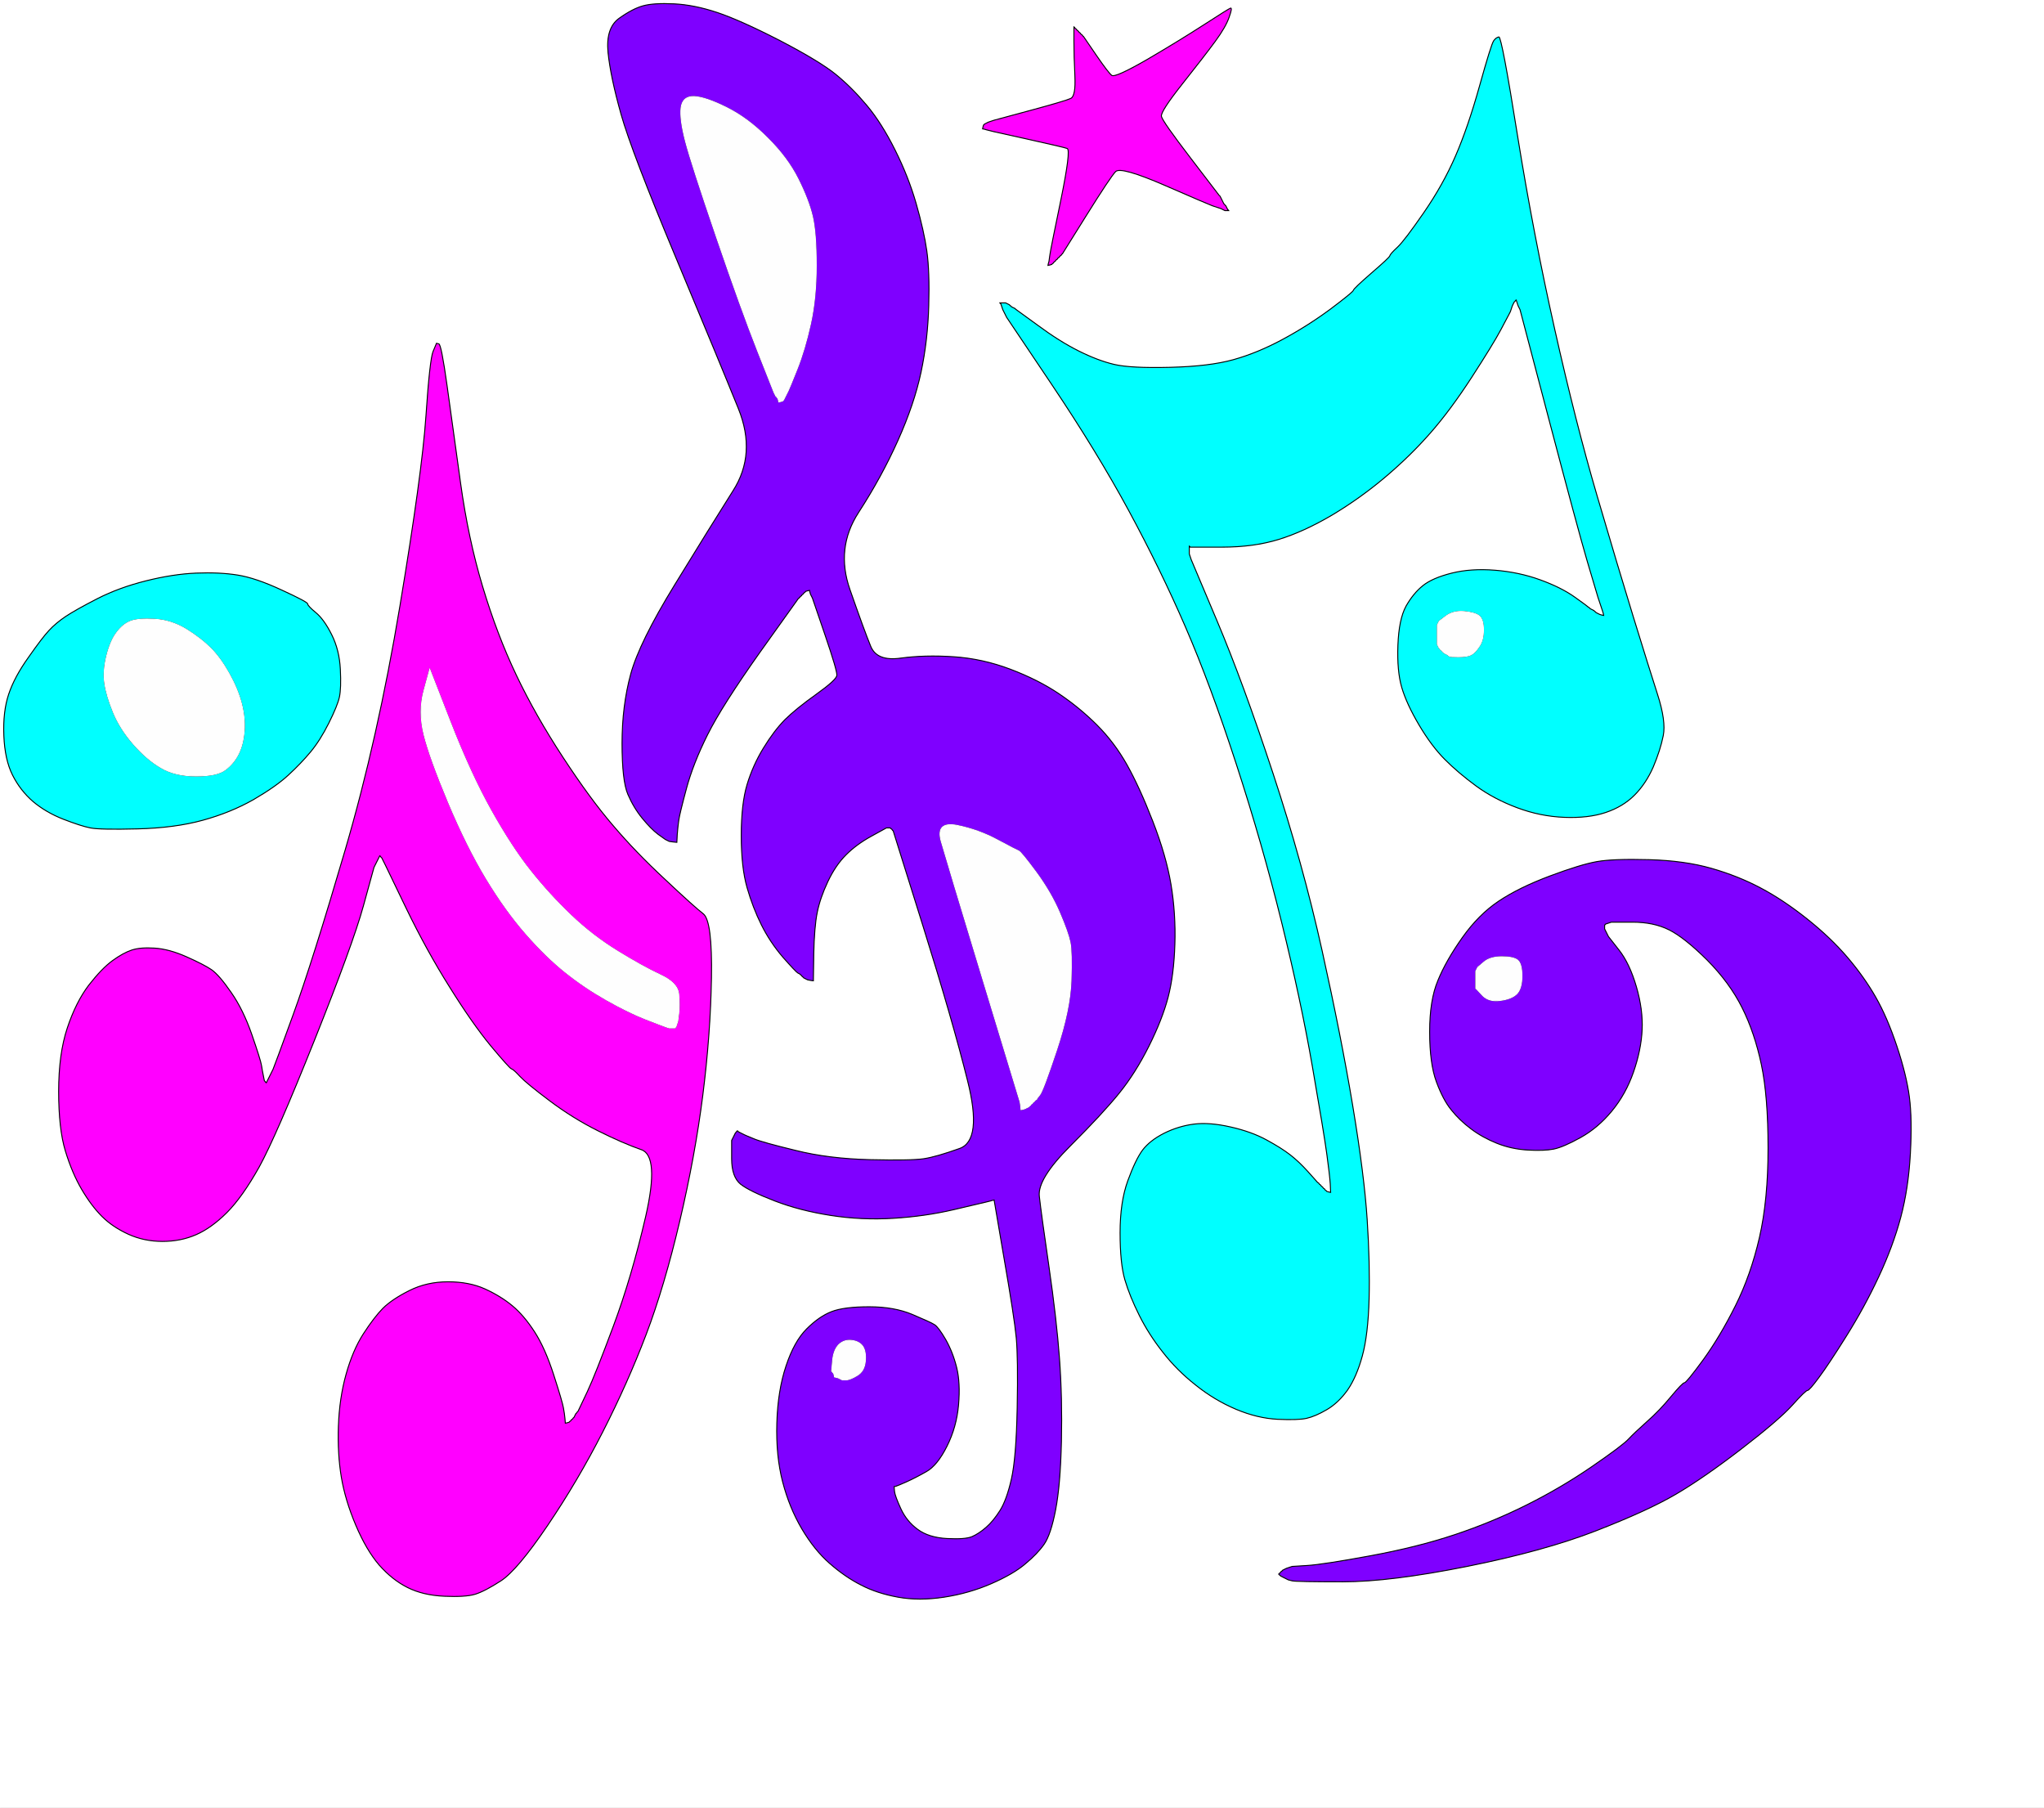 <?xml version="1.0"?><svg width="1063" height="940" xmlns="http://www.w3.org/2000/svg">
 <rect width="100%" height="100%" fill="#333333" stroke="none"/>
 <g>
  <title>Layer 1</title>
  <path id="svg_1" fill="#ffffff" fill-rule="evenodd" stroke="#FFFFFF" stroke-width="0.5px" d="m0,470l0,-470l531.5,0l531.5,0l0,470l0,470l-531.5,0l-531.5,0l0,-470zm466,302.8l-1,0.2l0.2,2.5q0.3,2.5 3.3,9q3,6.5 8.7,10.7q5.8,4.3 15.3,4.8q9.5,0.5 13,-1q3.5,-1.5 7.3,-4.8q3.7,-3.2 7.2,-8.7q3.5,-5.5 6,-16.5q2.5,-11 3,-37q0.5,-26 -0.5,-36.5q-1,-10.5 -6.3,-41l-5.2,-30.5l-1,0.2l-1,0.3l-2,0.5q-2,0.5 -17,4q-15,3.5 -31.5,4.5q-16.5,1 -32.5,-1.5q-16,-2.5 -29,-7.5q-13,-5 -17.8,-8.7q-4.7,-3.8 -4.7,-13.3l0,-9.5l0.5,-1l0.5,-1l0.5,-1l0.5,-1l0.3,-0.2l0.2,-0.3l0.2,-0.3l0.3,-0.2l0.3,0.2l0.2,0.3l1,0.5l1,0.5l1,0.5q1,0.5 5.2,2.2q4.3,1.8 21.6,6q17.2,4.3 38.7,4.8q21.5,0.5 28,-0.5q6.5,-1 18.5,-5.3q12,-4.2 4.2,-35.2q-7.7,-31 -23.2,-80.5l-15.5,-49.5l-0.3,-0.2l-0.2,-0.3l-0.2,-0.3l-0.3,-0.2l-0.3,-0.2l-0.2,-0.3l-1,0l-1,0l-7.8,4.3q-7.7,4.2 -13.2,9.7q-5.5,5.5 -9.5,14q-4,8.5 -5.5,16q-1.5,7.5 -1.8,21.5l-0.2,14l-1.5,-0.2l-1.5,-0.3l-1,-0.5l-1,-0.5l-0.2,-0.3l-0.3,-0.2l-0.3,-0.2l-0.2,-0.3l-0.2,-0.3l-0.3,-0.2l-0.3,-0.2l-0.2,-0.3l-1,-0.5q-1,-0.5 -7.8,-8.2q-6.7,-7.8 -11.2,-16.8q-4.5,-9 -7.5,-19.5q-3,-10.5 -3,-27q0,-16.5 3,-26.5q3,-10 8.5,-19q5.5,-9 11.2,-14.8q5.8,-5.7 16.3,-13.2q10.5,-7.5 10.7,-9.8q0.3,-2.2 -6.2,-21.2l-6.5,-19l-0.5,-1l-0.5,-1l-0.3,-1l-0.2,-1l-1,0.2l-1,0.3l-0.2,0.3l-0.3,0.2l-0.3,0.2l-0.2,0.3l-0.2,0.3l-0.3,0.2l-0.3,0.2l-0.2,0.3l-0.2,0.3l-0.3,0.2l-0.3,0.2l-0.2,0.3l-0.2,0.3l-0.3,0.2l-0.3,0.2l-0.2,0.3l-19.8,27.7q-19.7,27.8 -27.2,42.8q-7.5,15 -11,28q-3.5,13 -4,16.5q-0.5,3.5 -0.8,7.5l-0.2,4l-2,-0.2l-2,-0.3l-1,-0.5l-1,-0.5l-3.8,-2.7q-3.7,-2.8 -8.2,-8.3q-4.5,-5.5 -7.5,-12.5q-3,-7 -3,-26.5q0,-19.5 4.5,-36q4.5,-16.5 22.8,-46.3q18.2,-29.7 30.4,-49q12.3,-19.2 2.8,-42.7q-9.5,-23.5 -32.5,-78.5q-23,-55 -28.5,-74.5q-5.5,-19.5 -6.8,-32.3q-1.2,-12.7 5.8,-17.7q7,-5 12.5,-6.5q5.5,-1.5 16,-1q10.5,0.5 22.5,4.5q12,4 32.8,14.7q20.7,10.8 29,17.6q8.2,6.7 16,16q7.7,9.2 14.7,23.2q7,14 11,28q4,14 5.5,24.5q1.5,10.5 1,28.5q-0.5,18 -4,34.5q-3.5,16.5 -12,35.5q-8.5,19 -20.5,37.5q-12,18.5 -4.5,40q7.5,21.5 10.8,29.5q3.2,8 15.7,6.2q12.5,-1.7 27.5,-0.7q15,1 29.5,6.5q14.5,5.5 25.3,12.8q10.7,7.2 19.7,16.2q9,9 15.5,20.5q6.5,11.5 13.5,29.5q7,18 9.5,33q2.5,15 2,31q-0.5,16 -3.5,27.5q-3,11.5 -10,25.5q-7,14 -15.5,24.5q-8.5,10.5 -25.5,27.5q-17,17 -16,26q1,9 5,36.5q4,27.5 5.5,48q1.5,20.5 1,43q-0.5,22.5 -3,35.5q-2.5,13 -6,18q-3.5,5 -9.8,10.2q-6.2,5.3 -17.7,10.3q-11.5,5 -24.5,7q-13,2 -24,0q-11,-2 -19.2,-6.3q-8.3,-4.2 -16.3,-11.2q-8,-7 -14.5,-18q-6.5,-11 -10,-24.5q-3.5,-13.5 -3,-30.5q0.5,-17 4.8,-29.8q4.2,-12.7 10.7,-19.2q6.5,-6.5 13,-9q6.5,-2.5 19.5,-2.5q13,0 22.5,4q9.5,4 11.5,5.3q2,1.2 5.8,7.7q3.7,6.5 5.7,14.5q2,8 1,19.5q-1,11.5 -6,21.5q-5,10 -10.7,13.2q-5.8,3.3 -10.3,5.3q-4.5,2 -5.5,2.3zm168.2,-671l0.3,0.2l0.5,1l0.5,1l0.5,1l0.5,1l0.3,0.2l0.2,0.3l0.2,0.3l0.3,0.2l0.5,1l0.5,1l0.3,0.2l0.2,0.3l-1,0l-1,0l-1,-0.5l-1,-0.5l-1.5,-0.5l-1.5,-0.5l-1.5,-0.5q-1.5,-0.5 -24.5,-10.5q-23,-10 -25.8,-7.3q-2.7,2.8 -15.2,22.8l-12.5,20l-0.3,0.2l-0.2,0.3l-0.2,0.3l-0.3,0.2l-0.3,0.2l-0.2,0.3l-0.2,0.3l-0.3,0.2l-0.3,0.2l-0.2,0.3l-0.2,0.3l-0.3,0.2l-0.3,0.2l-0.2,0.3l-0.2,0.3l-0.3,0.2l-0.3,0.2l-0.2,0.3l-0.2,0.3l-0.3,0.2l-0.3,0.2l-0.2,0.3l-1,0.3l-1,0.2l0.2,-1l0.3,-1l0.5,-3.5q0.5,-3.5 5.8,-29q5.2,-25.5 3.2,-26.3q-2,-0.7 -20,-4.7l-18,-4l-2,-0.5l-2,-0.5l-1,-0.3l-1,-0.2l0.2,-1l0.3,-1l0.3,-0.2l0.2,-0.3l1,-0.5l1,-0.5l1.5,-0.5l1.5,-0.5l18.5,-5q18.5,-5 21.3,-6.3q2.7,-1.2 2.2,-11.7q-0.5,-10.5 -0.5,-18l0,-7.5l0.3,0.2l0.2,0.3l0.2,0.3l0.3,0.2l0.3,0.2l0.2,0.3l0.2,0.3l0.3,0.2l0.3,0.2l0.2,0.3l0.2,0.3l0.3,0.2l0.3,0.2l0.2,0.3l0.2,0.3l0.3,0.2l0.3,0.2l0.2,0.3l0.2,0.3l0.3,0.2l6.5,9.5q6.5,9.5 8.2,10.7q1.8,1.3 18.6,-8.4q16.7,-9.8 29.4,-18q12.8,-8.3 13.8,-8.6q1,-0.2 -0.8,4.8q-1.7,5 -7.2,12.5q-5.5,7.5 -17,22q-11.5,14.5 -11,17q0.5,2.5 15.2,21.7q14.8,19.3 15,19.6zm192,214l0.3,0.2l0.3,0.2l0.2,0.3l1,0.5l1,0.5l0.2,0.3l0.3,0.2l0.3,0.2l0.2,0.3l1,0.5l1,0.5l1,0.3l1,0.2l-0.2,-1l-0.3,-1l-0.5,-1.5l-0.5,-1.5l-0.5,-1.5l-0.5,-1.5l-0.5,-1.5q-0.5,-1.5 -5.5,-18.5q-5,-17 -20,-74l-15,-57l-0.5,-1l-0.5,-1l-0.5,-1.5l-0.5,-1.5l-0.3,0.2l-0.2,0.3l-0.2,0.3l-0.3,0.2l-0.5,1l-0.5,1l-0.5,1.5l-0.5,1.5l-0.5,1q-0.5,1 -4.5,8.5q-4,7.5 -15,24.5q-11,17 -21.5,29q-10.5,12 -23.5,23q-13,11 -27.7,19.8q-14.8,8.7 -27.8,12.7q-13,4 -29.5,4l-16.5,0l-0.2,-0.3l-0.3,-0.2l0,2l0,2l0.5,1.5l0.5,1.5l13.5,32q13.5,32 29,79q15.5,47 25.5,92q10,45 16,81q6,36 7.5,59q1.5,23 1,41.5q-0.5,18.5 -3.5,29.5q-3,11 -7.7,17.8q-4.8,6.7 -10.8,10.2q-6,3.5 -10.5,4.5q-4.5,1 -15,0.5q-10.5,-0.5 -21.7,-5.2q-11.3,-4.8 -21,-12.6q-9.8,-7.7 -17,-17q-7.3,-9.2 -12.3,-19.2q-5,-10 -7.5,-18.5q-2.5,-8.5 -2.5,-24.5q0,-16 4,-27q4,-11 7.7,-16q3.8,-5 11.3,-8.8q7.5,-3.7 15.5,-4.7q8,-1 19,1.5q11,2.5 18.8,6.8q7.7,4.2 12.2,7.7q4.5,3.5 9.2,8.7q4.8,5.3 5,5.6l0.3,0.2l0.3,0.2l0.2,0.3l0.2,0.3l0.3,0.2l0.3,0.2l0.2,0.3l0.2,0.3l0.3,0.2l0.3,0.2l0.2,0.3l0.2,0.3l0.3,0.2l0.3,0.2l0.2,0.3l0.2,0.3l0.3,0.2l0.3,0.2l0.2,0.3l1,0.3l1,0.2l-0.2,-4.5q-0.3,-4.5 -1.8,-15.5q-1.5,-11 -7.5,-45.5q-6,-34.5 -16,-75q-10,-40.5 -23.5,-82q-13.5,-41.5 -26.5,-71.5q-13,-30 -29.5,-60.5q-16.5,-30.5 -40,-65.5l-23.5,-35l-0.5,-1l-0.5,-1l-0.5,-1l-0.5,-1l-0.5,-1.5l-0.5,-1.5l-0.3,-0.2l-0.2,-0.3l1.5,0l1.5,0l1,0.5l1,0.5l0.2,0.3l0.3,0.2l0.3,0.2l0.2,0.3l1,0.5l1,0.5l0.2,0.3l0.3,0.2l11.3,8.2q11.2,8.3 21.2,13.3q10,5 18.5,7q8.5,2 29,1.5q20.5,-0.5 33,-4q12.5,-3.5 25.5,-10.5q13,-7 24.8,-15.7q11.7,-8.8 12,-9.8q0.2,-1 9.4,-9q9.3,-8 9.6,-9q0.2,-1 4,-4.5q3.7,-3.5 13.7,-18q10,-14.5 16.5,-29.5q6.5,-15 12.5,-36.5q6,-21.5 7.3,-23.3q1.2,-1.7 2.7,-2q1.5,-0.2 9.7,51.3q8.3,51.5 19.3,100.5q11,49 22,86.5q11,37.5 19,63.5q8,26 12.5,40q4.5,14 3,21.5q-1.5,7.5 -5.2,16.3q-3.8,8.7 -9.8,14.7q-6,6 -15,9q-9,3 -21.5,2.5q-12.5,-0.5 -24.5,-5q-12,-4.5 -21.2,-11.2q-9.3,-6.8 -16.3,-13.8q-7,-7 -13.5,-18q-6.5,-11 -9,-19.5q-2.5,-8.5 -2,-22q0.5,-13.5 4.2,-20.3q3.8,-6.7 8.8,-10.7q5,-4 15,-6.5q10,-2.5 22.5,-1.5q12.5,1 23.5,5q11,4 18,9q7,5 7.2,5.3zm-601,-133l1.8,-4.3l1.2,0.3q1.3,0.2 4.3,21.7q3,21.5 7,50.5q4,29 11.5,54q7.5,25 17.5,46q10,21 24.3,42.8q14.2,21.7 26,35.4q11.7,13.8 27,28q15.2,14.3 20,18q4.7,3.8 4.2,33.3q-0.5,29.5 -4.5,61q-4,31.5 -12,65.5q-8,34 -17.5,59q-9.5,25 -22.5,50.5q-13,25.5 -28.7,48.7q-15.8,23.3 -24.3,28.8q-8.5,5.5 -13.5,7q-5,1.5 -16,1q-11,-0.5 -19,-4.5q-8,-4 -14.8,-11.7q-6.7,-7.8 -12.2,-20.8q-5.5,-13 -7.5,-25q-2,-12 -1.5,-26.5q0.5,-14.5 4,-27q3.5,-12.5 9,-21q5.5,-8.5 10.2,-13.3q4.8,-4.7 13.8,-9.2q9,-4.5 20,-4.5q11,0 19.2,3.7q8.3,3.8 14.3,8.8q6,5 11.5,13.5q5.5,8.5 10,22.5q4.5,14 5,17l0.5,3l0.3,2.5l0.2,2.5l1,-0.2l1,-0.3l0.2,-0.3l0.3,-0.2l0.3,-0.2l0.2,-0.3l0.2,-0.3l0.3,-0.2l0.3,-0.2l0.2,-0.3l0.2,-0.3l0.3,-0.2l0.5,-1l0.5,-1l0.3,-0.2l0.2,-0.3l0.2,-0.3l0.3,-0.2l0.5,-1q0.5,-1 4.5,-9.5q4,-8.5 13.5,-34q9.5,-25.5 16.8,-57q7.2,-31.5 -2.3,-34.7q-9.5,-3.3 -22.5,-9.8q-13,-6.5 -25,-15.5q-12,-9 -15.5,-12.7q-3.5,-3.8 -4.5,-4q-1,-0.3 -10.8,-12q-9.7,-11.8 -21.4,-30.6q-11.8,-18.7 -22.6,-41l-10.7,-22.2l-0.5,-1l-0.5,-1l-0.5,-1l-0.5,-1l-0.3,-0.2l-0.2,-0.3l-0.2,-0.3l-0.3,-0.2l-0.5,1l-0.5,1l-0.5,1l-0.5,1l-0.5,1l-0.5,1l-5.5,20q-5.5,20 -25.5,70q-20,50 -28.7,65.8q-8.8,15.7 -16.8,23.7q-8,8 -16,11.5q-8,3.5 -17.5,3.5q-9.5,0 -17.7,-3.7q-8.3,-3.8 -13.8,-9.3q-5.5,-5.5 -10.5,-14q-5,-8.5 -8.5,-20q-3.5,-11.5 -3.5,-31q0,-19.5 4.5,-33q4.5,-13.5 11.2,-22.3q6.8,-8.7 12.3,-12.7q5.5,-4 10,-5.5q4.5,-1.5 12,-1q7.5,0.5 16.5,4.5q9,4 13,6.7q4,2.8 10.2,11.8q6.3,9 10.8,22q4.5,13 5,16l0.5,3l0.5,2.5l0.5,2.5l0.3,0.2l0.2,0.3l0.2,0.3l0.3,0.2l0.5,-1l0.5,-1l0.5,-1l0.5,-1l0.5,-1l0.5,-1l0.5,-1q0.5,-1 10.5,-28.5q10,-27.5 27,-85.5q17,-58 28.5,-127q11.5,-69 13.5,-98.5q2,-29.5 3.7,-33.7zm-123.2,115.2q12,-0.5 21.5,1q9.5,1.5 23,7.8q13.5,6.2 13.5,7.2q0,1 4.2,4.5q4.3,3.5 8.3,11.5q4,8 4.5,18q0.5,10 -0.5,14.5q-1,4.5 -5.5,13.5q-4.5,9 -9.5,15q-5,6 -11.5,12q-6.5,6 -18.2,12.8q-11.8,6.7 -26.3,10.7q-14.5,4 -34,4.5q-19.5,0.5 -24.5,-0.5q-5,-1 -14,-4.5q-9,-3.5 -15.8,-9.2q-6.7,-5.8 -10.7,-13.8q-4,-8 -4.5,-20.5q-0.5,-12.5 2.5,-21.5q3,-9 10.3,-19.2q7.2,-10.3 10.7,-14q3.5,-3.8 8.7,-7.3q5.3,-3.5 16.6,-9.3q11.2,-5.7 25.2,-9.2q14,-3.5 26,-4zm570,524l-2,-0.5l-1,-0.5l-1,-0.5l-1,-0.5l-1,-0.5l-0.2,-0.3l-0.3,-0.2l-0.3,-0.2l-0.2,-0.3l0.2,-0.3l0.3,-0.2l0.3,-0.2l0.2,-0.3l0.2,-0.3l0.3,-0.2l0.3,-0.2l0.2,-0.3l1,-0.5l1,-0.5l1.5,-0.5l1.5,-0.5l8,-0.5q8,-0.5 32.5,-5q24.5,-4.5 44,-11q19.5,-6.5 37.5,-15.5q18,-9 34,-20q16,-11 19,-14.3q3,-3.2 9.5,-9q6.5,-5.7 12.5,-13q6,-7.2 7,-7.2q1,0 9.8,-12q8.7,-12 16.7,-28q8,-16 12.5,-35.5q4.5,-19.5 4.5,-46.5q0,-27 -3.5,-43.5q-3.5,-16.5 -10,-29.5q-6.5,-13 -18.2,-24.8q-11.8,-11.7 -19.8,-15.7q-8,-4 -19,-4l-11,0l-1.5,0.5l-1.5,0.5l-0.2,0.3l-0.3,0.2l0,1l0,1l0.5,1l0.5,1l0.5,1l0.5,1l5.5,7q5.5,7 9,19q3.5,12 3,22.5q-0.5,10.5 -4.5,22q-4,11.5 -11.3,20.3q-7.2,8.7 -16.2,13.7q-9,5 -14,6q-5,1 -13.5,0.5q-8.5,-0.5 -16,-3.5q-7.5,-3 -13.5,-7.5q-6,-4.5 -10.2,-9.8q-4.3,-5.2 -7.8,-14.7q-3.5,-9.5 -3.5,-26q0,-16.5 4.3,-26.7q4.2,-10.3 12.7,-22.3q8.5,-12 19,-19q10.5,-7 26.5,-13q16,-6 24.5,-7.5q8.5,-1.5 27,-1q18.5,0.5 32.5,4.5q14,4 25.8,10.3q11.7,6.2 24,16q12.2,9.7 21,20q8.7,10.2 14.7,20.7q6,10.5 11,25.5q5,15 6.5,26.5q1.5,11.5 0.5,29.5q-1,18 -5,33q-4,15 -11.5,31q-7.5,16 -16.8,30.8q-9.2,14.7 -14.2,21.4q-5,6.8 -6,6.8q-1,0 -8,7.8q-7,7.7 -26.5,22.7q-19.5,15 -34,23.5q-14.5,8.5 -41.5,19q-27,10.5 -67,18.5q-40,8 -64.5,8q-24.5,0 -26.5,-0.5z"/>
  <path id="svg_2" fill="#7f00ff" fill-rule="evenodd" stroke="#000000" stroke-width="0.5px" d="m466,772.8l-1,0.2l0.2,2.5q0.3,2.5 3.3,9q3,6.5 8.7,10.7q5.8,4.3 15.3,4.8q9.5,0.5 13,-1q3.5,-1.5 7.3,-4.8q3.7,-3.2 7.2,-8.7q3.5,-5.5 6,-16.5q2.5,-11 3,-37q0.5,-26 -0.5,-36.5q-1,-10.5 -6.3,-41l-5.2,-30.5l-1,0.2l-1,0.3l-2,0.5q-2,0.5 -17,4q-15,3.5 -31.5,4.5q-16.5,1 -32.5,-1.5q-16,-2.5 -29,-7.5q-13,-5 -17.8,-8.7q-4.7,-3.8 -4.7,-13.3l0,-9.5l0.5,-1l0.5,-1l0.5,-1l0.5,-1l0.3,-0.2l0.2,-0.3l0.2,-0.3l0.3,-0.2l0.3,0.2l0.2,0.3l1,0.5l1,0.5l1,0.5q1,0.5 5.2,2.2q4.3,1.8 21.6,6q17.2,4.3 38.7,4.8q21.5,0.5 28,-0.5q6.5,-1 18.5,-5.3q12,-4.2 4.2,-35.2q-7.7,-31 -23.2,-80.5l-15.5,-49.5l-0.3,-0.2l-0.2,-0.3l-0.2,-0.3l-0.3,-0.2l-0.3,-0.2l-0.2,-0.3l-1,0l-1,0l-7.8,4.3q-7.7,4.2 -13.2,9.7q-5.5,5.5 -9.5,14q-4,8.5 -5.5,16q-1.5,7.5 -1.8,21.5l-0.2,14l-1.5,-0.2l-1.5,-0.3l-1,-0.5l-1,-0.5l-0.2,-0.3l-0.3,-0.2l-0.3,-0.2l-0.2,-0.3l-0.2,-0.3l-0.3,-0.2l-0.3,-0.2l-0.2,-0.3l-1,-0.5q-1,-0.5 -7.8,-8.2q-6.7,-7.8 -11.2,-16.8q-4.5,-9 -7.5,-19.5q-3,-10.5 -3,-27q0,-16.5 3,-26.5q3,-10 8.5,-19q5.5,-9 11.2,-14.8q5.8,-5.7 16.3,-13.2q10.5,-7.5 10.7,-9.8q0.3,-2.2 -6.2,-21.2l-6.5,-19l-0.5,-1l-0.5,-1l-0.3,-1l-0.2,-1l-1,0.2l-1,0.3l-0.2,0.3l-0.3,0.2l-0.3,0.2l-0.2,0.3l-0.2,0.3l-0.3,0.2l-0.3,0.2l-0.2,0.3l-0.2,0.3l-0.3,0.2l-0.3,0.2l-0.2,0.3l-0.2,0.3l-0.3,0.2l-0.3,0.2l-0.2,0.3l-19.8,27.7q-19.7,27.8 -27.2,42.8q-7.5,15 -11,28q-3.5,13 -4,16.5q-0.5,3.5 -0.8,7.5l-0.2,4l-2,-0.2l-2,-0.3l-1,-0.5l-1,-0.5l-3.8,-2.7q-3.7,-2.8 -8.2,-8.3q-4.5,-5.5 -7.5,-12.5q-3,-7 -3,-26.5q0,-19.5 4.5,-36q4.5,-16.5 22.8,-46.3q18.2,-29.7 30.4,-49q12.3,-19.2 2.8,-42.7q-9.5,-23.5 -32.5,-78.5q-23,-55 -28.5,-74.5q-5.5,-19.5 -6.8,-32.3q-1.2,-12.7 5.8,-17.7q7,-5 12.5,-6.5q5.5,-1.5 16,-1q10.5,0.5 22.5,4.5q12,4 32.8,14.7q20.7,10.8 29,17.6q8.2,6.7 16,16q7.7,9.2 14.7,23.2q7,14 11,28q4,14 5.5,24.5q1.5,10.5 1,28.5q-0.5,18 -4,34.5q-3.5,16.5 -12,35.5q-8.5,19 -20.5,37.5q-12,18.5 -4.5,40q7.5,21.5 10.8,29.5q3.2,8 15.7,6.2q12.5,-1.7 27.5,-0.7q15,1 29.5,6.5q14.5,5.5 25.3,12.8q10.7,7.2 19.7,16.2q9,9 15.5,20.5q6.5,11.5 13.5,29.5q7,18 9.5,33q2.5,15 2,31q-0.5,16 -3.5,27.5q-3,11.5 -10,25.5q-7,14 -15.5,24.5q-8.5,10.5 -25.5,27.5q-17,17 -16,26q1,9 5,36.5q4,27.5 5.5,48q1.5,20.5 1,43q-0.5,22.5 -3,35.5q-2.5,13 -6,18q-3.5,5 -9.8,10.2q-6.2,5.3 -17.7,10.3q-11.5,5 -24.5,7q-13,2 -24,0q-11,-2 -19.2,-6.3q-8.3,-4.2 -16.3,-11.2q-8,-7 -14.5,-18q-6.5,-11 -10,-24.5q-3.5,-13.5 -3,-30.5q0.5,-17 4.8,-29.8q4.2,-12.7 10.7,-19.2q6.5,-6.5 13,-9q6.5,-2.5 19.5,-2.5q13,0 22.5,4q9.5,4 11.5,5.3q2,1.2 5.8,7.7q3.7,6.5 5.7,14.5q2,8 1,19.5q-1,11.5 -6,21.5q-5,10 -10.7,13.2q-5.8,3.3 -10.3,5.3q-4.5,2 -5.5,2.3zm-56,-569.8l-0.5,1l-0.5,1l-0.5,1l-0.5,1l-0.5,1l-0.3,0.2l-0.2,0.3l-1,0.3l-1,0.2l-0.2,-1l-0.3,-1l-0.3,-0.2l-0.2,-0.3l-0.2,-0.3l-0.3,-0.2l-0.5,-1l-0.5,-1l-8.5,-21.5q-8.5,-21.5 -21.5,-59.5q-13,-38 -16,-49.5q-3,-11.5 -2.3,-17.5q0.8,-6 6.8,-5.8q6,0.3 17,5.8q11,5.5 21.2,15.8q10.3,10.2 15.8,21.2q5.5,11 7.5,19.5q2,8.5 2,25.5q0,17 -3,30.5q-3,13.5 -7,23.5q-4,10 -4.5,11zm128.8,368.8l-0.3,0.2l-0.3,0.2l-0.2,0.3l-0.2,0.3l-0.3,0.2l-0.3,0.2l-0.2,0.3l-0.2,0.3l-0.3,0.2l-0.3,0.2l-0.2,0.3l-0.2,0.3l-0.3,0.2l-0.3,0.2l-0.2,0.3l-1,0.5l-1,0.5l-1,0.3l-1,0.2l-0.2,-2l-0.3,-2l-19,-62.5q-19,-62.5 -22,-73q-3,-10.5 8.3,-8.3q11.2,2.3 21,7.6q9.7,5.2 11,5.7q1.2,0.5 9,11q7.7,10.5 12.2,21q4.5,10.5 5.5,15.5q1,5 0.5,20q-0.5,15 -7.5,36q-7,21 -8.7,23.2q-1.8,2.3 -2,2.6zm-98.8,145.7l-2,0l-1,-0.5l-1,-0.5l-1,-0.3l-1,-0.2l-0.2,-1l-0.3,-1l-0.3,-0.2l-0.2,-0.3l-0.2,-0.3l-0.3,-0.2l0.5,-5.5q0.5,-5.5 3.2,-8.3q2.8,-2.7 6.8,-2.2q4,0.5 5.8,3.2q1.7,2.8 1.2,7.8q-0.5,5 -4.2,7.2q-3.8,2.3 -5.8,2.3z"/>
  <path id="svg_3" fill="#00ffff" fill-rule="evenodd" stroke="#000000" stroke-width="0.5px" d="m826.2,315.8l0.3,0.2l0.3,0.2l0.2,0.3l1,0.5l1,0.5l0.2,0.3l0.3,0.2l0.3,0.2l0.2,0.3l1,0.5l1,0.5l1,0.3l1,0.2l-0.2,-1l-0.3,-1l-0.5,-1.5l-0.5,-1.5l-0.5,-1.5l-0.5,-1.5l-0.5,-1.5q-0.5,-1.5 -5.5,-18.5q-5,-17 -20,-74l-15,-57l-0.5,-1l-0.5,-1l-0.5,-1.5l-0.5,-1.5l-0.3,0.2l-0.2,0.3l-0.2,0.3l-0.3,0.2l-0.5,1l-0.5,1l-0.5,1.5l-0.5,1.5l-0.5,1q-0.5,1 -4.5,8.5q-4,7.5 -15,24.5q-11,17 -21.5,29q-10.5,12 -23.5,23q-13,11 -27.7,19.8q-14.8,8.7 -27.8,12.7q-13,4 -29.5,4l-16.5,0l-0.2,-0.3l-0.3,-0.2l0,2l0,2l0.5,1.5l0.5,1.5l13.5,32q13.5,32 29,79q15.5,47 25.5,92q10,45 16,81q6,36 7.5,59q1.5,23 1,41.5q-0.5,18.5 -3.5,29.5q-3,11 -7.7,17.8q-4.8,6.7 -10.8,10.2q-6,3.5 -10.5,4.5q-4.5,1 -15,0.5q-10.5,-0.5 -21.7,-5.2q-11.3,-4.8 -21,-12.6q-9.8,-7.7 -17,-17q-7.3,-9.2 -12.3,-19.2q-5,-10 -7.5,-18.5q-2.5,-8.5 -2.5,-24.5q0,-16 4,-27q4,-11 7.7,-16q3.8,-5 11.3,-8.8q7.5,-3.7 15.5,-4.7q8,-1 19,1.5q11,2.5 18.8,6.8q7.7,4.2 12.2,7.7q4.5,3.5 9.2,8.7q4.8,5.3 5,5.6l0.3,0.2l0.3,0.2l0.2,0.3l0.2,0.3l0.3,0.2l0.3,0.2l0.2,0.3l0.2,0.3l0.3,0.2l0.3,0.2l0.2,0.3l0.2,0.3l0.3,0.2l0.3,0.2l0.2,0.3l0.2,0.3l0.3,0.2l0.3,0.2l0.2,0.3l1,0.3l1,0.2l-0.2,-4.5q-0.3,-4.5 -1.8,-15.5q-1.5,-11 -7.5,-45.5q-6,-34.5 -16,-75q-10,-40.5 -23.5,-82q-13.5,-41.5 -26.5,-71.5q-13,-30 -29.5,-60.5q-16.5,-30.5 -40,-65.5l-23.5,-35l-0.5,-1l-0.5,-1l-0.5,-1l-0.5,-1l-0.5,-1.5l-0.5,-1.5l-0.3,-0.2l-0.2,-0.3l1.5,0l1.5,0l1,0.5l1,0.5l0.2,0.3l0.3,0.2l0.3,0.2l0.2,0.3l1,0.5l1,0.5l0.2,0.3l0.3,0.2l11.3,8.2q11.2,8.3 21.2,13.3q10,5 18.5,7q8.5,2 29,1.5q20.5,-0.5 33,-4q12.5,-3.5 25.5,-10.5q13,-7 24.8,-15.7q11.7,-8.8 12,-9.8q0.2,-1 9.4,-9q9.3,-8 9.6,-9q0.2,-1 4,-4.5q3.7,-3.5 13.7,-18q10,-14.5 16.5,-29.5q6.5,-15 12.5,-36.5q6,-21.5 7.3,-23.3q1.2,-1.7 2.7,-2q1.5,-0.2 9.7,51.3q8.3,51.5 19.3,100.5q11,49 22,86.5q11,37.5 19,63.5q8,26 12.5,40q4.5,14 3,21.5q-1.5,7.5 -5.2,16.3q-3.8,8.7 -9.8,14.7q-6,6 -15,9q-9,3 -21.5,2.5q-12.5,-0.5 -24.5,-5q-12,-4.5 -21.2,-11.2q-9.3,-6.8 -16.3,-13.8q-7,-7 -13.5,-18q-6.5,-11 -9,-19.5q-2.5,-8.5 -2,-22q0.5,-13.5 4.2,-20.3q3.8,-6.7 8.8,-10.7q5,-4 15,-6.5q10,-2.5 22.5,-1.5q12.5,1 23.5,5q11,4 18,9q7,5 7.2,5.3zm-72.4,25.4l-0.3,-0.2l-0.3,-0.2l-0.2,-0.3l-1,-0.5l-1,-0.5l-0.2,-0.3l-0.3,-0.2l-0.3,-0.2l-0.2,-0.3l-0.2,-0.3l-0.3,-0.2l-0.3,-0.2l-0.2,-0.3l-0.2,-0.3l-0.3,-0.2l-0.5,-1l-0.5,-1l0,-5l0,-5l0.5,-1l0.5,-1l3.7,-2.8q3.8,-2.7 9.3,-2.2q5.5,0.5 7.7,2.2q2.3,1.8 2.3,7.3q0,5.5 -2.3,8.7q-2.2,3.3 -4.2,4.3q-2,1 -6.5,1q-4.5,0 -4.7,-0.3z"/>
  <path id="svg_4" fill="#ff00ff" fill-rule="evenodd" stroke="#000000" stroke-width="0.5px" d="m225.2,182.8l1.8,-4.3l1.2,0.3q1.3,0.2 4.3,21.7q3,21.5 7,50.5q4,29 11.5,54q7.5,25 17.5,46q10,21 24.3,42.8q14.2,21.7 26,35.4q11.7,13.8 27,28q15.2,14.3 20,18q4.7,3.8 4.2,33.3q-0.5,29.5 -4.5,61q-4,31.5 -12,65.5q-8,34 -17.5,59q-9.5,25 -22.5,50.5q-13,25.5 -28.7,48.7q-15.8,23.3 -24.3,28.8q-8.5,5.5 -13.5,7q-5,1.5 -16,1q-11,-0.5 -19,-4.5q-8,-4 -14.8,-11.7q-6.7,-7.8 -12.2,-20.8q-5.5,-13 -7.5,-25q-2,-12 -1.5,-26.5q0.5,-14.5 4,-27q3.5,-12.5 9,-21q5.5,-8.5 10.2,-13.3q4.8,-4.7 13.8,-9.2q9,-4.5 20,-4.5q11,0 19.2,3.7q8.3,3.8 14.3,8.8q6,5 11.5,13.5q5.5,8.5 10,22.5q4.5,14 5,17l0.5,3l0.3,2.5l0.2,2.5l1,-0.2l1,-0.3l0.2,-0.3l0.3,-0.2l0.3,-0.2l0.2,-0.3l0.2,-0.3l0.3,-0.2l0.3,-0.2l0.2,-0.3l0.2,-0.3l0.3,-0.2l0.5,-1l0.5,-1l0.3,-0.2l0.2,-0.3l0.2,-0.3l0.3,-0.2l0.5,-1q0.5,-1 4.5,-9.5q4,-8.5 13.5,-34q9.5,-25.5 16.8,-57q7.2,-31.5 -2.3,-34.7q-9.5,-3.3 -22.5,-9.8q-13,-6.5 -25,-15.5q-12,-9 -15.5,-12.7q-3.5,-3.8 -4.5,-4q-1,-0.3 -10.8,-12q-9.7,-11.8 -21.4,-30.6q-11.8,-18.7 -22.6,-41l-10.7,-22.2l-0.5,-1l-0.5,-1l-0.5,-1l-0.5,-1l-0.3,-0.2l-0.2,-0.3l-0.2,-0.3l-0.3,-0.2l-0.5,1l-0.5,1l-0.5,1l-0.5,1l-0.5,1l-0.5,1l-5.5,20q-5.5,20 -25.5,70q-20,50 -28.7,65.8q-8.8,15.7 -16.8,23.7q-8,8 -16,11.5q-8,3.5 -17.5,3.5q-9.5,0 -17.7,-3.7q-8.3,-3.8 -13.8,-9.3q-5.5,-5.5 -10.5,-14q-5,-8.5 -8.5,-20q-3.5,-11.5 -3.5,-31q0,-19.5 4.5,-33q4.5,-13.5 11.2,-22.3q6.8,-8.7 12.3,-12.7q5.5,-4 10,-5.5q4.5,-1.5 12,-1q7.5,0.5 16.5,4.5q9,4 13,6.7q4,2.8 10.2,11.8q6.3,9 10.8,22q4.5,13 5,16l0.5,3l0.5,2.5l0.5,2.5l0.3,0.2l0.2,0.3l0.2,0.3l0.3,0.2l0.5,-1l0.5,-1l0.5,-1l0.5,-1l0.5,-1l0.5,-1l0.5,-1q0.5,-1 10.5,-28.5q10,-27.5 27,-85.5q17,-58 28.5,-127q11.5,-69 13.5,-98.5q2,-29.5 3.7,-33.7zm-4.7,176.2l3,-11l10.5,27q10.5,27 21.2,46.2q10.8,19.3 20.6,31.6q9.7,12.2 21,23q11.2,10.7 24.2,18.7q13,8 22.2,12.3q9.3,4.2 9.8,10.2q0.5,6 0,10l-0.5,4l-0.5,1.5l-0.5,1.5l-0.3,0.2l-0.2,0.3l-1.5,0l-1.5,0l-1.5,-0.5q-1.5,-0.5 -10.5,-4q-9,-3.5 -20.5,-10q-11.5,-6.5 -21.5,-14.5q-10,-8 -20.5,-20q-10.5,-12 -20.5,-28.5q-10,-16.5 -19.8,-39.8q-9.7,-23.2 -12.7,-35.2q-3,-12 0,-23z"/>
  <path id="svg_5" fill="#7f00ff" fill-rule="evenodd" stroke="#000000" stroke-width="0.5px" d="m672,822l-2,-0.5l-1,-0.5l-1,-0.5l-1,-0.5l-1,-0.5l-0.2,-0.3l-0.3,-0.2l-0.3,-0.2l-0.2,-0.3l0.2,-0.3l0.3,-0.2l0.3,-0.2l0.2,-0.3l0.2,-0.3l0.3,-0.2l0.3,-0.2l0.2,-0.3l1,-0.5l1,-0.5l1.5,-0.5l1.5,-0.5l8,-0.5q8,-0.5 32.5,-5q24.5,-4.5 44,-11q19.5,-6.5 37.5,-15.5q18,-9 34,-20q16,-11 19,-14.3q3,-3.2 9.5,-9q6.5,-5.7 12.5,-13q6,-7.2 7,-7.2q1,0 9.8,-12q8.7,-12 16.7,-28q8,-16 12.5,-35.5q4.5,-19.5 4.5,-46.5q0,-27 -3.5,-43.5q-3.5,-16.5 -10,-29.5q-6.5,-13 -18.2,-24.8q-11.8,-11.7 -19.8,-15.7q-8,-4 -19,-4l-11,0l-1.5,0.5l-1.5,0.5l-0.2,0.3l-0.3,0.2l0,1l0,1l0.5,1l0.5,1l0.5,1l0.5,1l5.5,7q5.5,7 9,19q3.5,12 3,22.5q-0.5,10.5 -4.5,22q-4,11.5 -11.3,20.3q-7.2,8.7 -16.2,13.7q-9,5 -14,6q-5,1 -13.5,0.5q-8.5,-0.5 -16,-3.5q-7.5,-3 -13.5,-7.5q-6,-4.5 -10.2,-9.8q-4.3,-5.2 -7.8,-14.7q-3.5,-9.5 -3.5,-26q0,-16.5 4.3,-26.7q4.2,-10.3 12.7,-22.3q8.5,-12 19,-19q10.5,-7 26.5,-13q16,-6 24.5,-7.5q8.5,-1.5 27,-1q18.5,0.5 32.5,4.5q14,4 25.8,10.3q11.7,6.2 24,16q12.2,9.7 21,20q8.7,10.2 14.7,20.7q6,10.5 11,25.5q5,15 6.5,26.5q1.5,11.5 0.5,29.5q-1,18 -5,33q-4,15 -11.5,31q-7.5,16 -16.8,30.8q-9.2,14.7 -14.2,21.4q-5,6.8 -6,6.8q-1,0 -8,7.8q-7,7.7 -26.5,22.7q-19.5,15 -34,23.5q-14.5,8.5 -41.5,19q-27,10.5 -67,18.5q-40,8 -64.5,8q-24.5,0 -26.5,-0.5zm95.8,-307.8l-0.3,-0.2l0,-4.5l0,-4.5l0.5,-1l0.5,-1l3.3,-2.8q3.2,-2.7 9.2,-2.7q6,0 8.2,1.7q2.3,1.8 2.3,8.3q0,6.5 -2.7,9.3q-2.8,2.7 -8.6,3.4q-5.7,0.8 -9,-2.4q-3.2,-3.3 -3.4,-3.6z"/>
  <path id="svg_6" fill="#00ffff" fill-rule="evenodd" stroke="#000000" stroke-width="0.5px" d="m102,298q12,-0.5 21.5,1q9.5,1.5 23,7.8q13.5,6.2 13.5,7.2q0,1 4.2,4.5q4.3,3.5 8.3,11.5q4,8 4.5,18q0.5,10 -0.5,14.5q-1,4.5 -5.5,13.5q-4.5,9 -9.5,15q-5,6 -11.5,12q-6.5,6 -18.2,12.8q-11.8,6.7 -26.3,10.7q-14.5,4 -34,4.5q-19.5,0.5 -24.5,-0.5q-5,-1 -14,-4.5q-9,-3.5 -15.8,-9.2q-6.7,-5.8 -10.7,-13.8q-4,-8 -4.5,-20.5q-0.5,-12.5 2.5,-21.5q3,-9 10.3,-19.2q7.2,-10.3 10.7,-14q3.5,-3.8 8.7,-7.3q5.3,-3.5 16.6,-9.3q11.2,-5.7 25.2,-9.2q14,-3.5 26,-4zm-34,25q4,-1.5 12.5,-1q8.5,0.5 16.3,5.2q7.7,4.8 12.7,9.8q5,5 9.5,13q4.5,8 6.5,15.5q2,7.5 1.5,14.5q-0.5,7 -3,12q-2.5,5 -6.8,8.2q-4.2,3.3 -15.2,3.3q-11,0 -18.2,-4.3q-7.3,-4.2 -14.3,-12.2q-7,-8 -10.5,-16.5q-3.5,-8.5 -4.5,-15q-1,-6.5 1,-14.5q2,-8 5.3,-12.2q3.2,-4.3 7.2,-5.8z"/>
  <path id="svg_7" fill="#FEFEFE" fill-rule="evenodd" stroke="#FEFEFE" stroke-width="0.5px" d="m410,203l-0.5,1l-0.5,1l-0.5,1l-0.5,1l-0.5,1l-0.3,0.2l-0.2,0.3l-1,0.3l-1,0.2l-0.2,-1l-0.3,-1l-0.3,-0.2l-0.2,-0.3l-0.2,-0.3l-0.3,-0.2l-0.5,-1l-0.5,-1l-8.5,-21.5q-8.5,-21.5 -21.5,-59.5q-13,-38 -16,-49.5q-3,-11.5 -2.3,-17.5q0.8,-6 6.8,-5.8q6,0.3 17,5.8q11,5.5 21.2,15.8q10.3,10.2 15.8,21.2q5.5,11 7.5,19.5q2,8.5 2,25.5q0,17 -3,30.5q-3,13.5 -7,23.5q-4,10 -4.5,11z"/>
  <path id="svg_8" fill="#ff00ff" fill-rule="evenodd" stroke="#000000" stroke-width="0.5px" d="m634.2,101.8l0.3,0.2l0.5,1l0.5,1l0.5,1l0.5,1l0.3,0.2l0.2,0.3l0.2,0.3l0.3,0.2l0.5,1l0.5,1l0.3,0.2l0.2,0.3l-1,0l-1,0l-1,-0.5l-1,-0.5l-1.5,-0.5l-1.5,-0.5l-1.5,-0.5q-1.5,-0.5 -24.5,-10.5q-23,-10 -25.8,-7.3q-2.7,2.8 -15.2,22.8l-12.5,20l-0.3,0.2l-0.2,0.3l-0.2,0.3l-0.3,0.2l-0.3,0.2l-0.2,0.3l-0.2,0.3l-0.3,0.2l-0.3,0.2l-0.2,0.3l-0.2,0.3l-0.3,0.2l-0.3,0.2l-0.2,0.3l-0.2,0.3l-0.3,0.2l-0.3,0.2l-0.2,0.3l-0.2,0.3l-0.3,0.2l-0.3,0.2l-0.2,0.3l-1,0.3l-1,0.2l0.2,-1l0.3,-1l0.5,-3.5q0.5,-3.5 5.8,-29q5.2,-25.5 3.2,-26.3q-2,-0.7 -20,-4.7l-18,-4l-2,-0.5l-2,-0.5l-1,-0.3l-1,-0.2l0.2,-1l0.3,-1l0.3,-0.2l0.2,-0.3l1,-0.5l1,-0.5l1.5,-0.5l1.5,-0.5l18.5,-5q18.5,-5 21.3,-6.3q2.7,-1.2 2.2,-11.7q-0.5,-10.5 -0.5,-18l0,-7.5l0.3,0.2l0.2,0.3l0.2,0.3l0.3,0.2l0.3,0.2l0.2,0.3l0.2,0.3l0.3,0.2l0.3,0.2l0.2,0.3l0.2,0.3l0.3,0.2l0.3,0.2l0.2,0.3l0.2,0.3l0.3,0.2l0.3,0.2l0.2,0.3l0.2,0.3l0.3,0.2l6.5,9.5q6.5,9.5 8.2,10.7q1.8,1.3 18.6,-8.4q16.7,-9.8 29.4,-18q12.8,-8.3 13.8,-8.6q1,-0.2 -0.8,4.8q-1.7,5 -7.2,12.5q-5.5,7.5 -17,22q-11.5,14.5 -11,17q0.5,2.5 15.2,21.7q14.8,19.3 15,19.6z"/>
  <path id="svg_9" fill="#FEFEFE" fill-rule="evenodd" stroke="#FEFEFE" stroke-width="0.5px" d="m538.8,571.8l-0.3,0.2l-0.3,0.2l-0.2,0.3l-0.2,0.3l-0.3,0.2l-0.3,0.2l-0.2,0.3l-0.2,0.3l-0.3,0.2l-0.3,0.2l-0.2,0.3l-0.2,0.3l-0.3,0.2l-0.3,0.2l-0.2,0.3l-1,0.5l-1,0.5l-1,0.3l-1,0.2l-0.2,-2l-0.3,-2l-19,-62.5q-19,-62.5 -22,-73q-3,-10.5 8.3,-8.3q11.2,2.3 21,7.6q9.7,5.2 11,5.7q1.2,0.5 9,11q7.7,10.5 12.2,21q4.5,10.5 5.5,15.5q1,5 0.5,20q-0.5,15 -7.5,36q-7,21 -8.7,23.2q-1.8,2.3 -2,2.6z"/>
  <path id="svg_10" fill="#FEFEFE" fill-rule="evenodd" stroke="#FEFEFE" stroke-width="0.5px" d="m220.5,359l3,-11l10.5,27q10.5,27 21.2,46.2q10.8,19.3 20.6,31.6q9.7,12.2 21,23q11.2,10.7 24.2,18.7q13,8 22.2,12.3q9.3,4.2 9.8,10.2q0.5,6 0,10l-0.5,4l-0.5,1.5l-0.5,1.5l-0.3,0.2l-0.2,0.3l-1.5,0l-1.5,0l-1.5,-0.5q-1.5,-0.5 -10.5,-4q-9,-3.5 -20.5,-10q-11.5,-6.5 -21.5,-14.5q-10,-8 -20.5,-20q-10.5,-12 -20.5,-28.5q-10,-16.5 -19.8,-39.8q-9.7,-23.2 -12.7,-35.2q-3,-12 0,-23z"/>
  <path id="svg_11" fill="#FEFEFE" fill-rule="evenodd" stroke="#FEFEFE" stroke-width="0.5px" d="m68,323q4,-1.5 12.5,-1q8.5,0.5 16.3,5.2q7.7,4.8 12.7,9.8q5,5 9.5,13q4.5,8 6.5,15.5q2,7.5 1.5,14.5q-0.5,7 -3,12q-2.5,5 -6.8,8.2q-4.2,3.3 -15.2,3.3q-11,0 -18.2,-4.3q-7.3,-4.2 -14.3,-12.2q-7,-8 -10.5,-16.5q-3.5,-8.5 -4.5,-15q-1,-6.5 1,-14.5q2,-8 5.3,-12.2q3.2,-4.3 7.2,-5.8z"/>
  <path id="svg_12" fill="#FEFEFE" fill-rule="evenodd" stroke="#FEFEFE" stroke-width="0.5px" d="m753.8,341.2l-0.3,-0.2l-0.3,-0.2l-0.2,-0.3l-1,-0.5l-1,-0.5l-0.2,-0.3l-0.3,-0.2l-0.3,-0.2l-0.2,-0.3l-0.2,-0.3l-0.3,-0.2l-0.3,-0.2l-0.2,-0.3l-0.2,-0.3l-0.3,-0.2l-0.5,-1l-0.5,-1l0,-5l0,-5l0.5,-1l0.5,-1l3.7,-2.8q3.8,-2.7 9.3,-2.2q5.5,0.5 7.7,2.2q2.3,1.8 2.3,7.3q0,5.5 -2.3,8.7q-2.2,3.3 -4.2,4.3q-2,1 -6.5,1q-4.5,0 -4.7,-0.3z"/>
  <path id="svg_13" fill="#FEFEFE" fill-rule="evenodd" stroke="#FEFEFE" stroke-width="0.5px" d="m767.8,514.2l-0.3,-0.2l0,-4.5l0,-4.5l0.5,-1l0.5,-1l3.3,-2.8q3.2,-2.7 9.2,-2.7q6,0 8.2,1.7q2.3,1.8 2.3,8.3q0,6.5 -2.7,9.3q-2.8,2.7 -8.6,3.4q-5.7,0.8 -9,-2.4q-3.2,-3.3 -3.4,-3.6z"/>
  <path id="svg_14" fill="#FEFEFE" fill-rule="evenodd" stroke="#FEFEFE" stroke-width="0.5px" d="m440,717.5l-2,0l-1,-0.5l-1,-0.5l-1,-0.3l-1,-0.2l-0.2,-1l-0.3,-1l-0.3,-0.2l-0.2,-0.3l-0.2,-0.3l-0.3,-0.2l0.5,-5.5q0.5,-5.5 3.2,-8.3q2.8,-2.7 6.8,-2.2q4,0.5 5.8,3.2q1.7,2.8 1.2,7.8q-0.5,5 -4.2,7.2q-3.8,2.3 -5.8,2.3z"/>
 </g>
</svg>